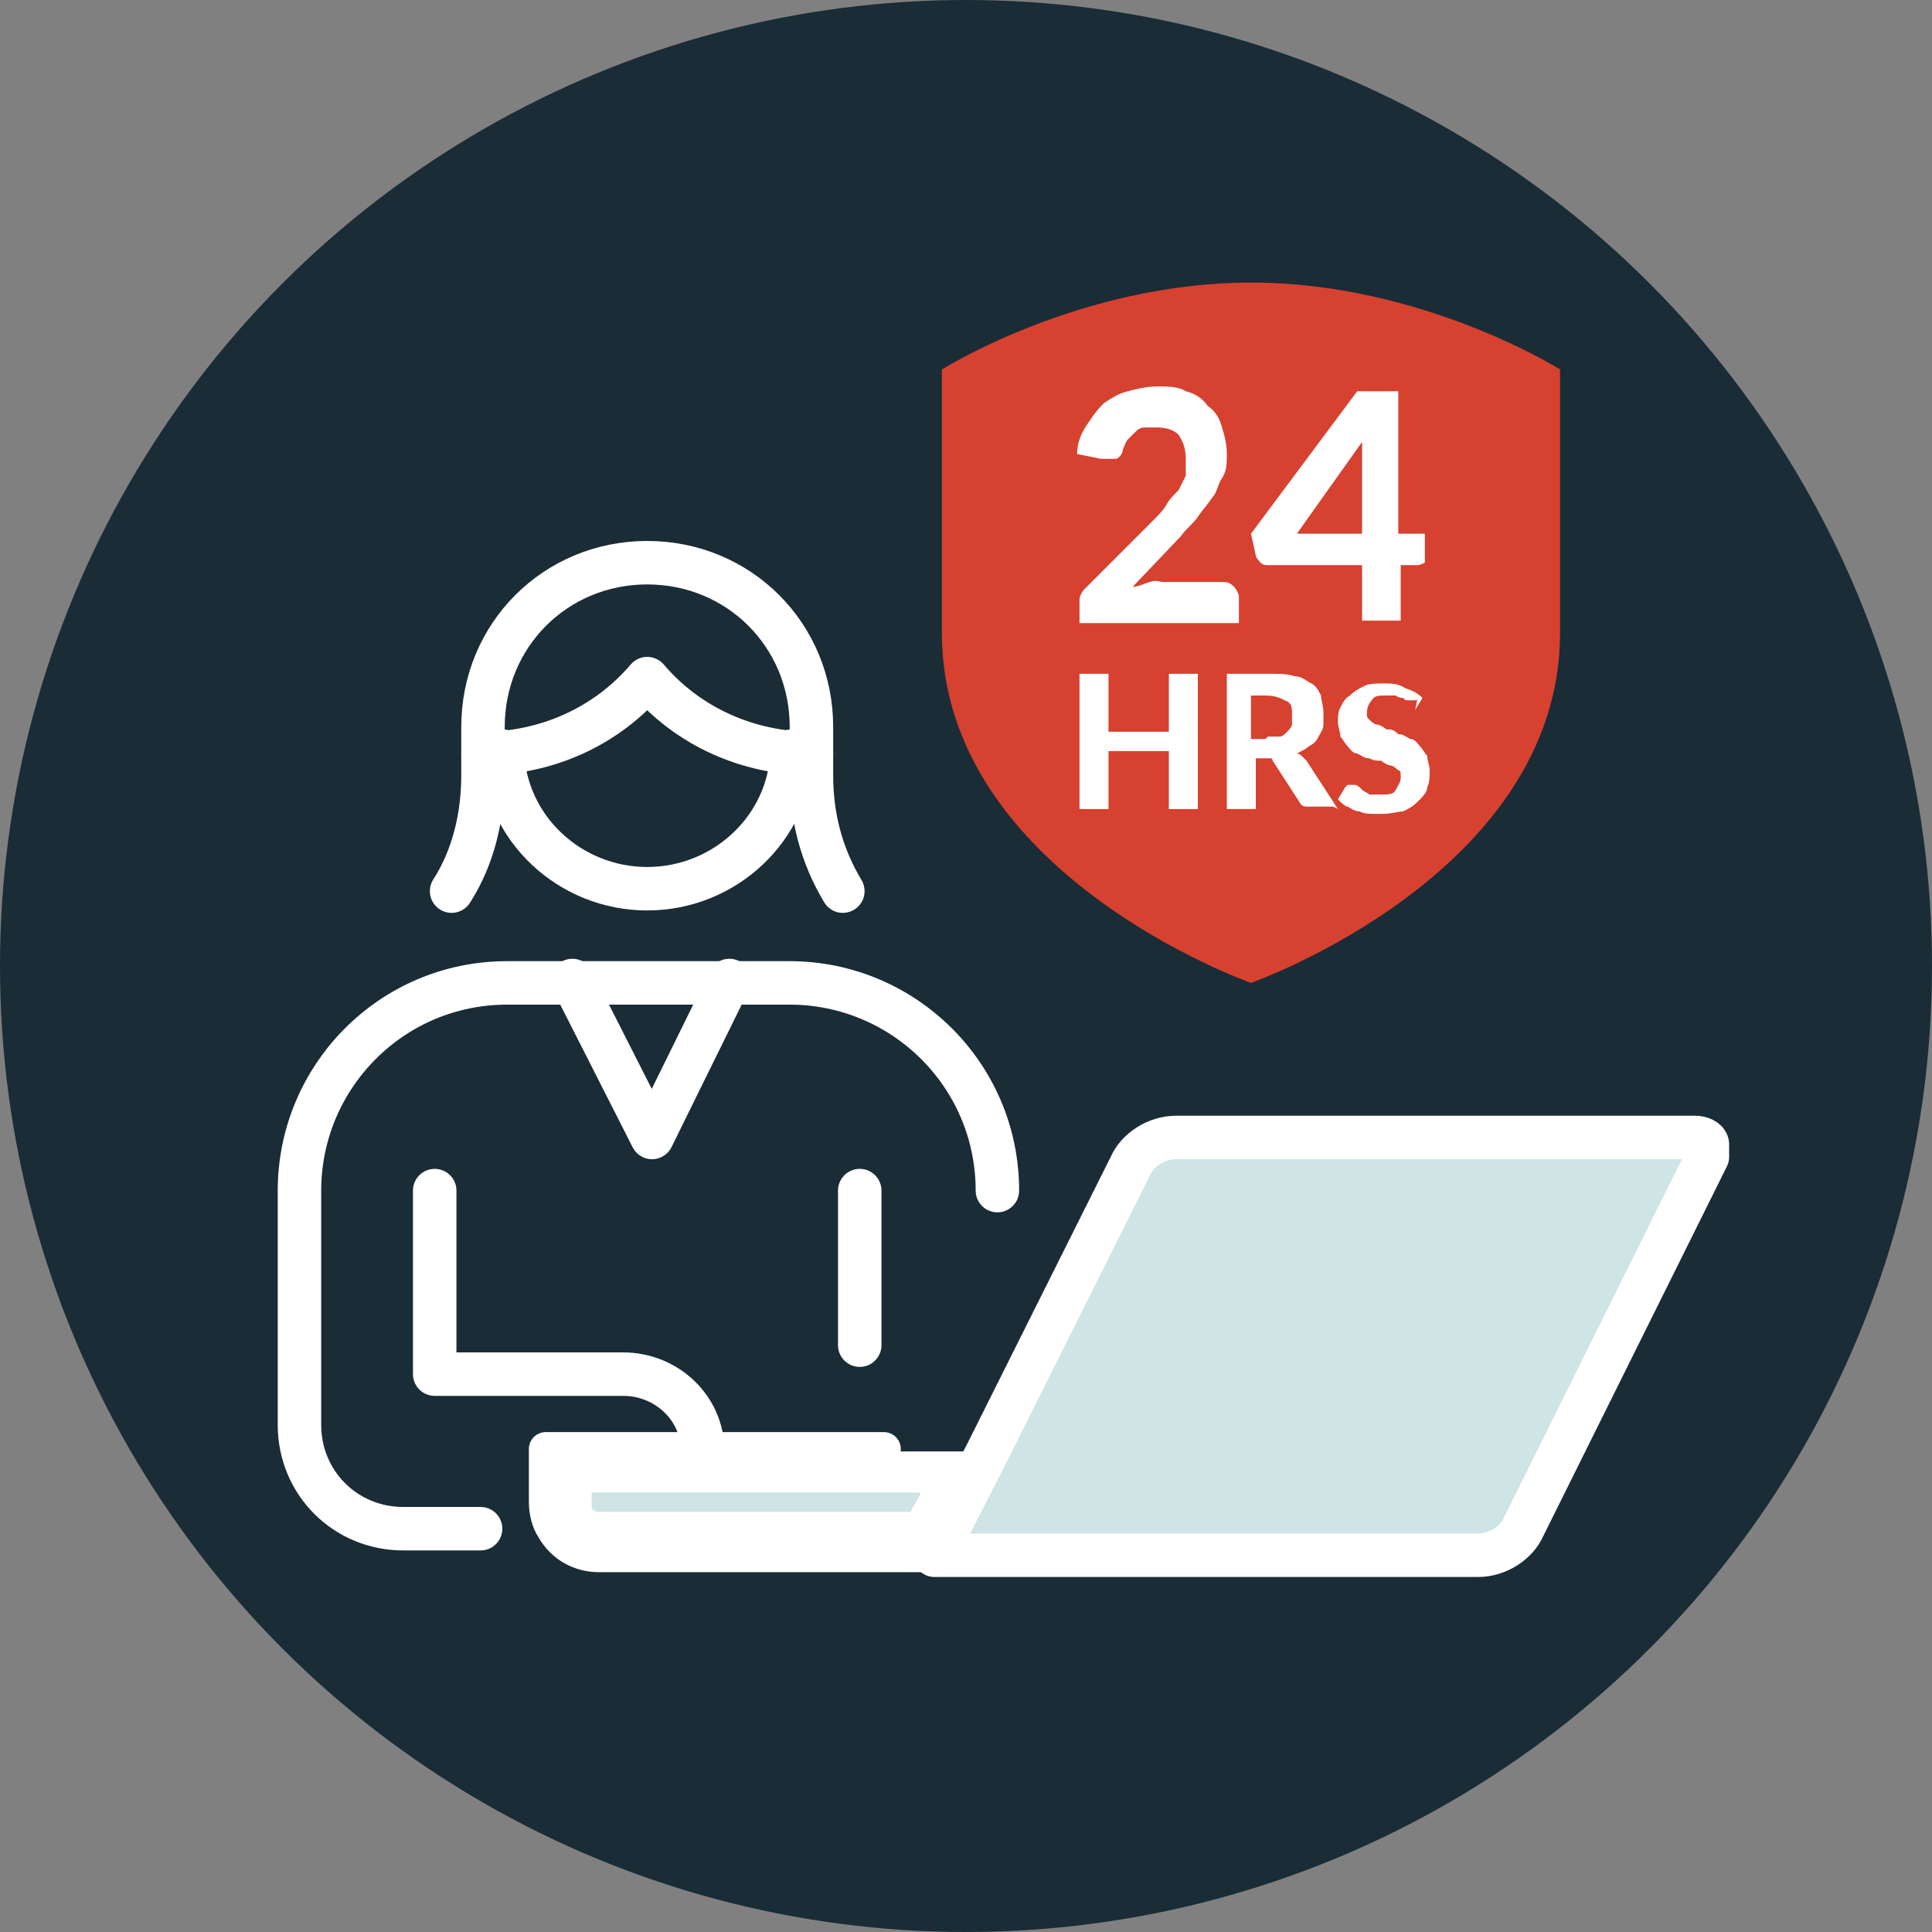 <?xml version="1.0" encoding="UTF-8"?> <svg xmlns="http://www.w3.org/2000/svg" xmlns:i="http://ns.adobe.com/AdobeIllustrator/10.0/" id="Layer_1" version="1.1" viewBox="0 0 80 80"><rect x="0" y="0" width="80" height="80" fill="#808080" stroke="none"/><defs><style> .st0 { fill: #d64130; } .st1 { stroke-width: 1.4px; } .st1, .st2 { fill: none; stroke: #fff; stroke-linecap: round; stroke-linejoin: round; } .st2 { stroke-width: 1.8px; } .st3 { fill: #1a2c36; } .st4 { fill: #fff; } .st5 { fill: #cee4e5; } </style></defs><circle class="st3" cx="40" cy="40" r="40"></circle><path class="st0" d="M51.8,40.7s-12.8-4.5-12.8-14.5v-10.9s5.7-3.6,12.8-3.6,12.8,3.6,12.8,3.6v10.9c0,10-12.8,14.5-12.8,14.5Z"></path><g><g><path class="st2" d="M34.9,36.9c-.9-1.5-1.3-3.1-1.3-4.8v-2c0-3.8-3-6.8-6.8-6.8s-6.8,3-6.8,6.8v2c0,1.7-.4,3.4-1.3,4.8"></path><path class="st2" d="M20,31.2c2.6,0,5.1-1.1,6.8-3.1,1.7,2,4.2,3.1,6.8,3.1"></path><path class="st2" d="M32.8,31.1c-.1,3.2-2.8,5.7-6,5.7s-5.9-2.5-6-5.7"></path></g><path class="st5" d="M70.8,47.4c0,.2.1.4,0,.5l-7.6,15.3c-.4.7-1.1,1.2-1.9,1.2h-22.4l2.2-4.3,1.3-2.6,4.6-9.2c.4-.7,1.1-1.2,1.9-1.2h21.5c.2,0,.4,0,.5.3Z"></path><g><path class="st5" d="M24.8,63.5c-.5,0-.9-.2-1.1-.6-.1-.2-.2-.4-.2-.6v-1.3h16l-1.3,2.5h-13.5Z"></path><path class="st4" d="M38.1,61.9l-.4.7h-12.9c-.2,0-.3-.1-.3-.2,0,0,0-.1,0-.2v-.4h13.6M41,60.1h-18.3v2.2c0,.4.1.8.3,1.1.4.6,1.1,1.1,1.9,1.1h14l2.2-4.3h0Z"></path></g><path class="st2" d="M38.8,64.4h22.4c.8,0,1.6-.5,1.9-1.2l7.6-15.3c0-.2,0-.4,0-.5,0-.2-.3-.3-.5-.3h-21.5c-.8,0-1.6.5-1.9,1.2l-4.6,9.2-1.3,2.6-2.2,4.3Z"></path><path class="st1" d="M38.8,64.4h-14c-.8,0-1.5-.4-1.9-1.1-.2-.3-.3-.7-.3-1.1v-2.2h14"></path><path class="st2" d="M41.3,49.3c0-4.8-3.9-8.6-8.6-8.6h-11.7c-4.8,0-8.6,3.9-8.6,8.6v9.7c0,2.4,1.9,4.3,4.3,4.3h3.2"></path><path class="st2" d="M18,49.3v7.6h7.8c1.8,0,3.3,1.4,3.3,3.2"></path><line class="st2" x1="35.6" y1="49.3" x2="35.6" y2="55.7"></line><polyline class="st2" points="23.7 40.6 27 47.1 30.2 40.6"></polyline></g><g><g><path class="st4" d="M50.6,24.1c.2,0,.3,0,.5.2.1.1.2.3.2.4v1.1h-6.6v-.6c0-.1,0-.2,0-.4,0-.1.1-.3.2-.4l2.8-2.8c.2-.2.5-.5.6-.7s.3-.4.5-.6c.1-.2.2-.4.3-.6,0-.2,0-.4,0-.7,0-.4-.1-.7-.3-1-.2-.2-.5-.3-.9-.3s-.3,0-.5,0-.3.1-.4.2-.2.2-.3.3-.1.2-.2.4c0,.2-.2.4-.3.4-.1,0-.3,0-.6,0l-1-.2c0-.5.2-.9.4-1.2.2-.3.4-.6.7-.9.3-.2.6-.4,1-.5s.8-.2,1.2-.2.9,0,1.2.2c.4.1.7.3.9.6.3.2.5.5.6.9.1.3.2.7.2,1.1s0,.7-.2,1-.2.6-.4.8c-.2.3-.4.5-.6.8-.2.3-.5.5-.7.8l-2,2.1c.2,0,.4-.1.7-.2s.4,0,.6,0h2.1Z"></path><path class="st4" d="M59,22.1v1c0,0,0,.2,0,.2,0,0-.2.1-.3.1h-.7v2.3h-1.6v-2.3h-3.9c-.1,0-.2,0-.3-.1,0,0-.2-.2-.2-.3l-.2-.9,4.4-5.9h1.7v5.9h1.1ZM56.4,22.1v-2.8c0-.1,0-.3,0-.5,0-.2,0-.3,0-.5l-2.7,3.8h2.7Z"></path></g><g><path class="st4" d="M49.6,27.9v5.6h-1.2v-2.4h-2.5v2.4h-1.2v-5.6h1.2v2.4h2.5v-2.4h1.2Z"></path><path class="st4" d="M55.2,33.4h-1c-.2,0-.3,0-.4-.2l-1.1-1.7c0,0,0-.1-.1-.1s-.1,0-.2,0h-.4v2.1h-1.2v-5.6h1.8c.4,0,.7,0,1,.1.3,0,.5.2.7.3.2.1.3.3.4.5,0,.2.1.4.1.7s0,.4,0,.5c0,.2-.1.3-.2.5s-.2.3-.4.4c-.1.1-.3.2-.5.3,0,0,.1,0,.2.1,0,0,.1.1.2.2l1.3,2ZM52.5,30.5c.2,0,.3,0,.5,0,.1,0,.2-.1.3-.2,0,0,.2-.2.2-.3,0-.1,0-.2,0-.4,0-.3,0-.5-.3-.6-.2-.1-.4-.2-.8-.2h-.6v1.8h.6Z"></path><path class="st4" d="M58.7,28.9c0,0,0,.1-.1.1,0,0,0,0-.1,0s-.1,0-.2,0-.1,0-.2-.1c0,0-.2,0-.3-.1-.1,0-.2,0-.4,0-.3,0-.5,0-.6.2-.1.1-.2.3-.2.5s0,.2.1.3c0,0,.2.2.3.2.1,0,.3.1.4.2.2,0,.3,0,.5.2.2,0,.3.1.5.2.2,0,.3.2.4.3.1.1.2.3.3.4,0,.2.1.4.1.6s0,.5-.1.7c0,.2-.2.4-.4.6s-.4.3-.6.4c-.2,0-.5.1-.8.1s-.4,0-.5,0-.3,0-.5-.1c-.2,0-.3-.1-.5-.2-.1,0-.3-.2-.4-.3l.3-.5s0,0,.1-.1c0,0,0,0,.1,0s.1,0,.2,0,.2.1.3.2.2.1.3.2c.1,0,.3,0,.5,0,.3,0,.5,0,.6-.2s.2-.3.2-.5,0-.3-.1-.3c0,0-.2-.2-.3-.2-.1,0-.3-.1-.4-.2-.2,0-.3,0-.5-.1-.2,0-.3-.1-.5-.2-.2,0-.3-.2-.4-.3s-.2-.3-.3-.4c0-.2-.1-.4-.1-.6s0-.4.1-.6.2-.4.4-.5c.2-.2.4-.3.6-.4s.5-.1.8-.1.6,0,.9.2c.3.1.5.2.7.4l-.3.5Z"></path></g></g></svg> 